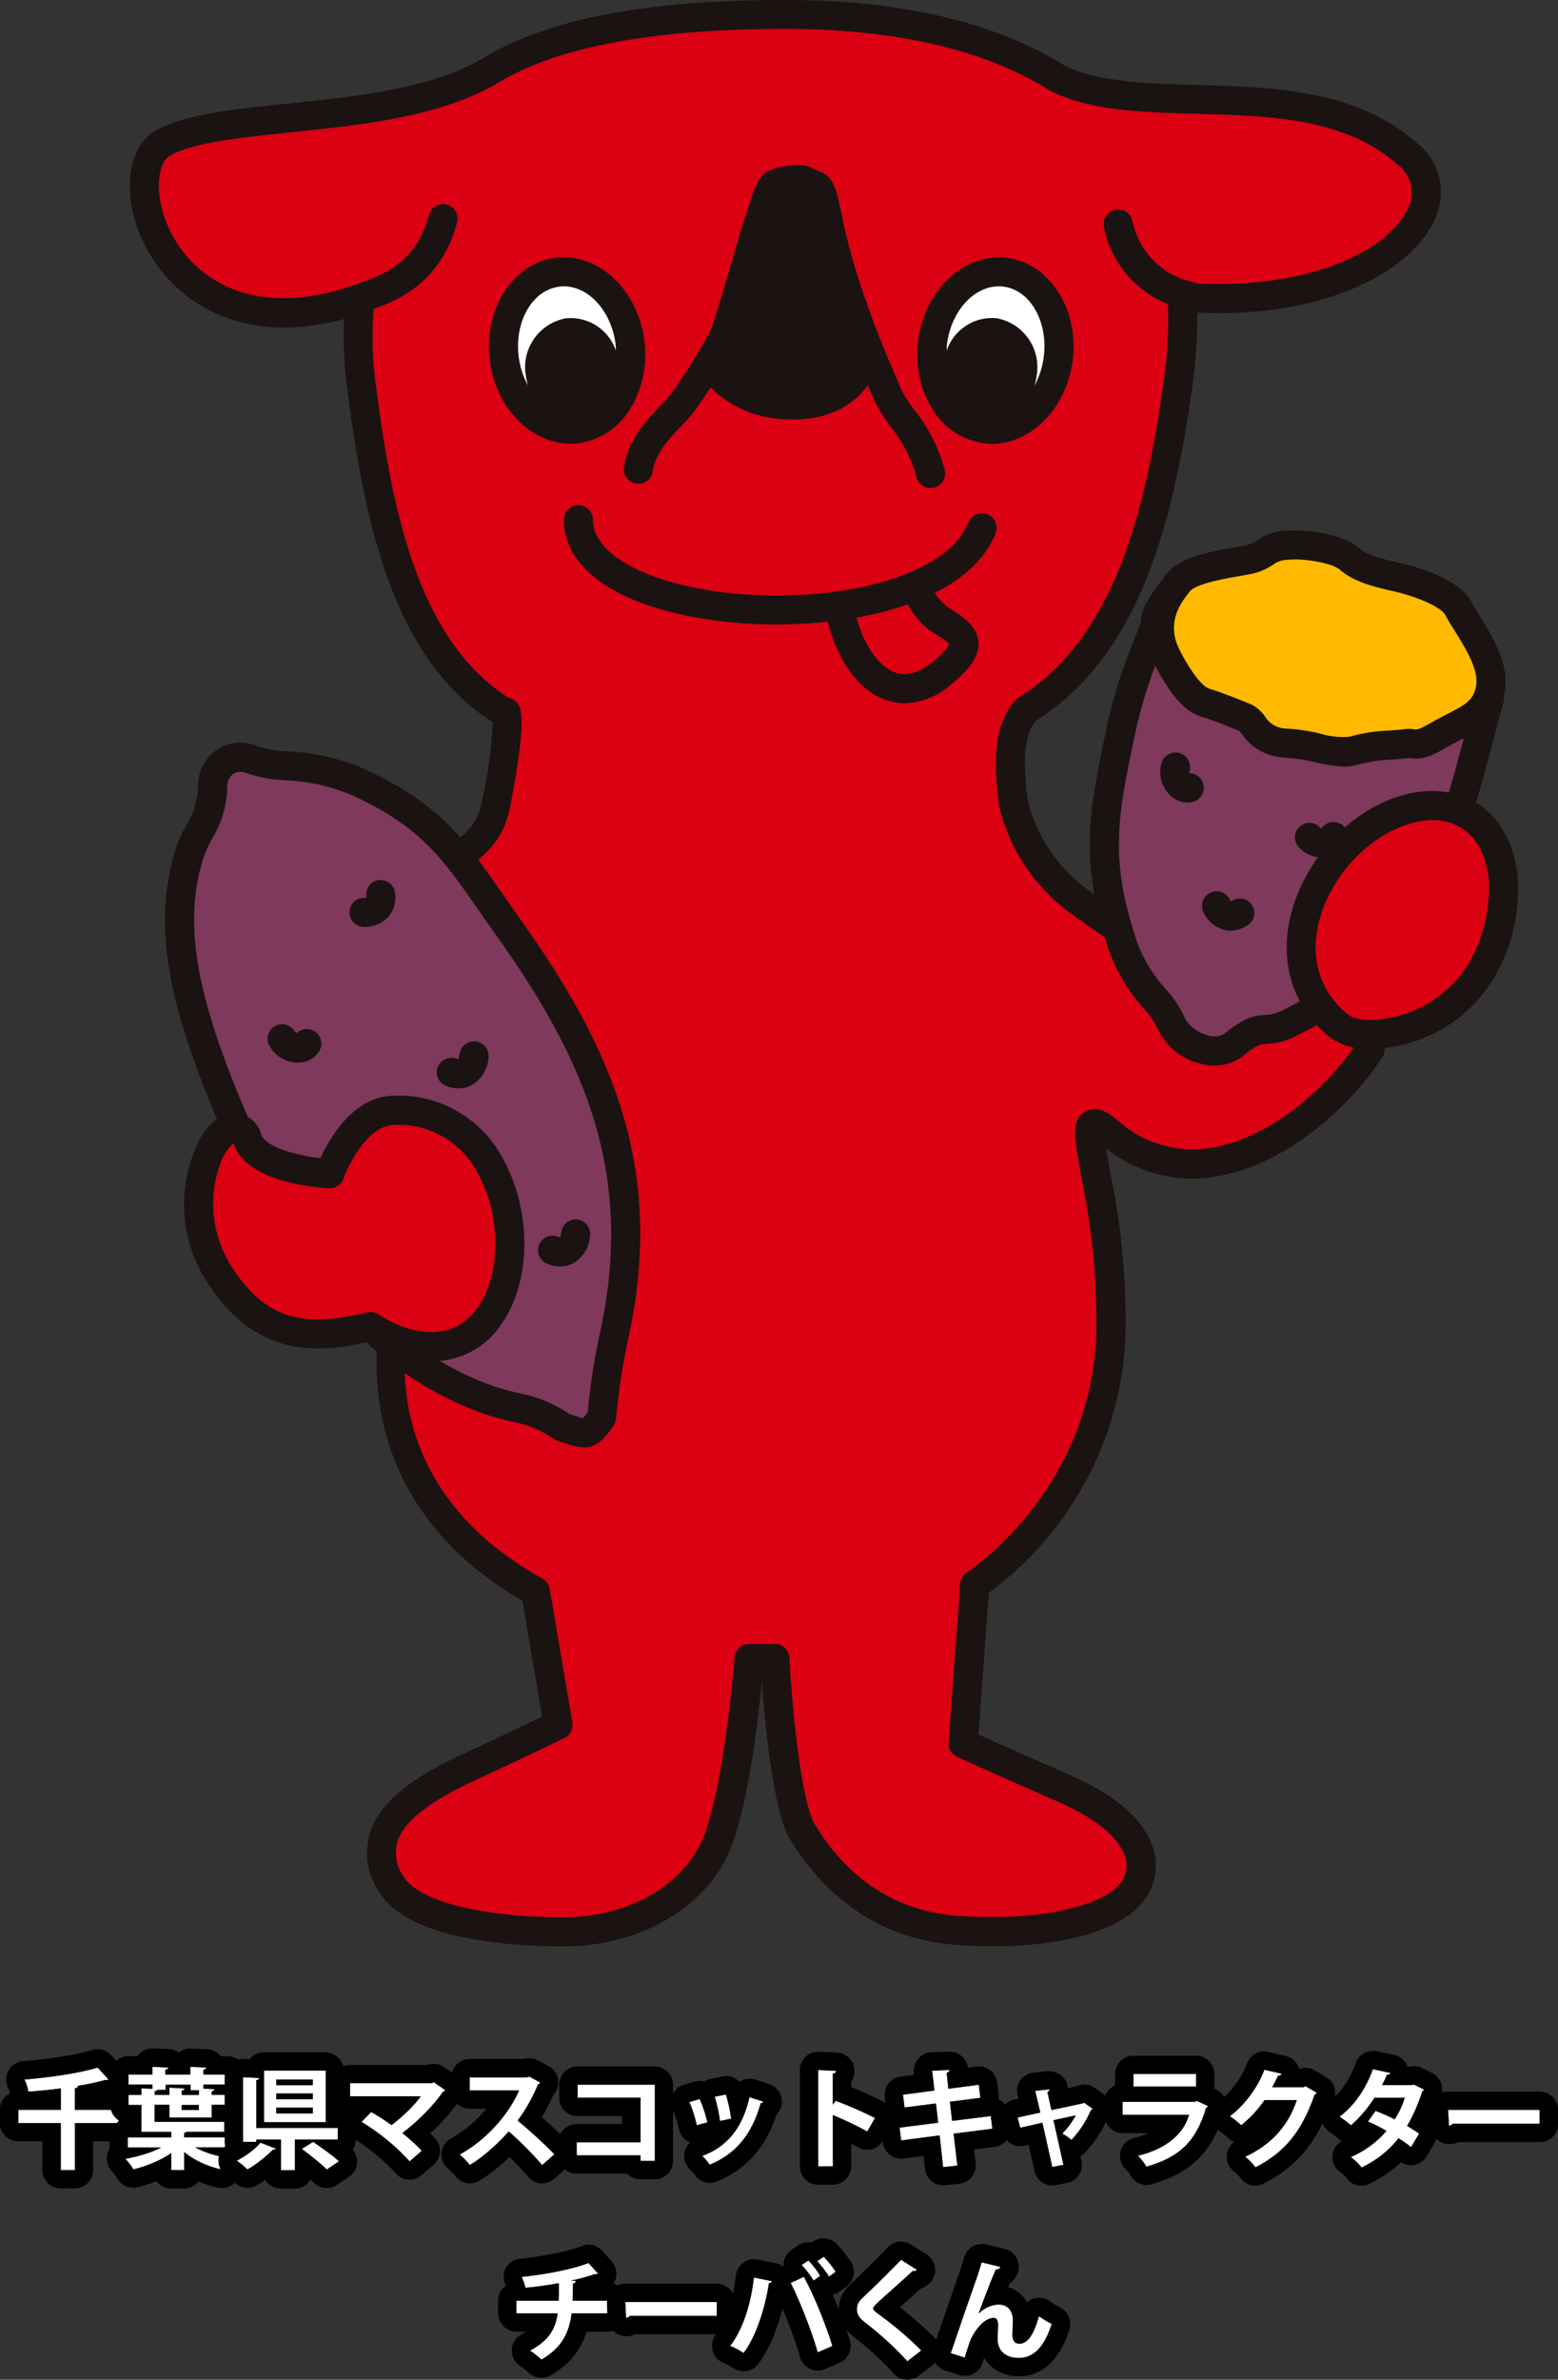 <?xml version="1.0" encoding="UTF-8"?><svg id="_レイヤー_2" xmlns="http://www.w3.org/2000/svg" xmlns:xlink="http://www.w3.org/1999/xlink" viewBox="0 0 170.4 260.14"><rect x="0" y="0" width="170.4" height="260.14" fill="#333333" stroke="none"/><defs><style>.cls-1{clip-path:url(#clippath);}.cls-2{fill:none;}.cls-2,.cls-3,.cls-4,.cls-5,.cls-6,.cls-7,.cls-8{stroke-width:0px;}.cls-4{fill:#1a1311;}.cls-5{fill:#db0012;}.cls-6{fill:#7e395c;}.cls-7{fill:#fff;}.cls-8{fill:#ffb900;}</style><clipPath id="clippath"><rect class="cls-2" x="14.2" width="151.85" height="212.77"/></clipPath></defs><g id="_レイヤー_1-2"><g class="cls-1"><g id="_グループ_1179"><path id="_パス_3043" class="cls-5" d="M144.42,100.59s-2.41-.06-8.37,2.72c-6.83,3.19-12.54-.73-18.54-5.13-3.3-2.59-5.64-6.21-6.66-10.28-.6-4.76-.54-8.06,1.38-10.27,11.32-7.02,14.65-21.76,16.62-35.58.47-3.16.62-6.36.47-9.55,20.39,1.7,31.4-9.5,24.78-15.52-10.53-9.59-28.57-3.57-38.39-8.41-6.78-4.26-16.29-6.99-29.87-6.99s-24.52,1.63-31.81,5.91c-10.44,6.48-29.24,4.41-36.09,8.08-5.95,3.19.27,24.51,21.46,17.08-.33,3.13-.29,6.28.12,9.4,1.91,14.76,4.83,29.16,15.56,35.77,0,0,1.32-1.15-.8,10-1.4,7.39-8.25,4.84-18.96,20.7-2.27,3.37-1.4,3.13-4.37,6.35s-9.01,19.85.4,27.77,11.9,1.59,11.9,1.59c0,0-4.92,18.5,15.33,29.73l2.48,14.62s-5.16,2.48-9.4,4.44c-5.25,2.42-12.76,6.46-8.88,12.92,2.42,4.04,11.54,5.25,18.97,5.25s14.9-3.78,17.13-10.96,3.05-18.91,3.05-18.91h2.83s.78,15.23,3.01,18.94c3.44,6.12,9.68,10.14,16.68,10.74,9.41.74,17.25-1.09,19.48-4.31s.49-7.68-7.43-11.14-11.14-4.95-11.14-4.95l1.27-17.37c8.85-6.25,14.33-16.22,14.88-27.04.66-14.88-5.26-26.74-.26-22.49,10.76,9.17,23.76-1.51,28.63-9.01"/><path id="_パス_3044" class="cls-4" d="M70.48,37.25c-.7-5.59-5.07-9.66-9.73-9.07s-7.88,5.61-7.18,11.2c.66,5.23,4.52,9.12,8.83,9.12.3,0,.6-.02.89-.06,2.39-.34,4.5-1.76,5.7-3.86,1.31-2.21,1.83-4.79,1.48-7.34"/><path id="_パス_3045" class="cls-7" d="M61.16,31.33c.17-.02.34-.03.51-.03,2.73,0,5.21,2.72,5.66,6.35.03.23.02.44.03.67-.78-2.29-3.03-3.75-5.44-3.53-2.95.53-4.92,3.33-4.41,6.28.05.37.13.73.24,1.08-.54-.98-.88-2.05-1.02-3.16-.48-3.85,1.5-7.28,4.42-7.65"/><path id="_パス_3046" class="cls-4" d="M110.14,28.18c-4.66-.58-9.02,3.48-9.72,9.07-.35,2.54.17,5.13,1.48,7.34,1.2,2.1,3.31,3.52,5.7,3.86.3.04.59.06.89.06,4.31,0,8.17-3.9,8.83-9.12.7-5.59-2.52-10.61-7.18-11.2"/><path id="_パス_3047" class="cls-7" d="M114.16,38.98c-.14,1.12-.48,2.19-1.02,3.18.11-.36.19-.73.24-1.1.51-2.95-1.46-5.76-4.41-6.28-2.41-.21-4.65,1.25-5.43,3.53,0-.22,0-.44.03-.67.48-3.85,3.25-6.67,6.17-6.31s4.9,3.8,4.42,7.65"/><path id="_パス_3048" class="cls-4" d="M103.33,51.4c-.64-2.41-1.78-4.67-3.35-6.61-.52-.67-.97-1.38-1.36-2.13-4.89-11.01-6.05-16.66-6.67-19.7-.52-2.55-.9-3.85-2.67-4.36-.76-.47-1.66-.67-2.54-.55-3.4.42-3.67.88-4.8,4.29l-.31.96c-.47,1.4-1.03,3.34-1.62,5.38-.71,2.46-1.49,5.13-2.22,7.3-1.28,2.44-2.74,4.78-4.35,7.01-.37.47-.77.93-1.2,1.35-1.52,1.59-3.59,3.77-4,6.74-.12.87.49,1.67,1.36,1.79.87.12,1.67-.49,1.79-1.36.26-1.94,1.86-3.62,3.15-4.97.53-.53,1.03-1.1,1.49-1.7.61-.86,1.17-1.68,1.69-2.48,2.11,2.08,4.91,3.31,7.87,3.45.4.03.79.05,1.17.05,3.57,0,6.5-1.36,8.15-3.77.26.6.53,1.22.81,1.86.47.95,1.04,1.85,1.69,2.69,1.31,1.61,2.27,3.48,2.82,5.48.17.72.81,1.23,1.55,1.23.12,0,.24-.01.36-.04.85-.2,1.39-1.05,1.19-1.9,0,0,0,0,0,0"/><path id="_パス_3049" class="cls-4" d="M108.9,58.23c.3-.83-.13-1.74-.96-2.03-.79-.29-1.67.1-2,.87-2.69,6.86-17.82,9.49-29.54,7.26-7.14-1.36-11.56-4.24-11.55-7.51,0-.88-.71-1.59-1.58-1.59h0c-.88,0-1.59.71-1.59,1.58-.01,5.05,5.14,8.92,14.14,10.64,3,.55,6.05.82,9.11.81,1.87,0,3.74-.1,5.61-.3.8,3.33,2.8,7.23,6.22,8.51.7.26,1.44.4,2.19.4,1.86-.06,3.65-.78,5.04-2.02,2.15-1.74,3.08-3.15,3.02-4.58-.07-1.69-1.44-2.63-2.65-3.46-.87-.47-1.6-1.16-2.12-2,3.14-1.58,5.56-3.74,6.68-6.58M102.55,69.44c.45.28.87.59,1.27.94,0,.02-.11.59-1.85,2-1.49,1.21-2.87,1.58-4.11,1.12-1.79-.67-3.42-3.06-4.18-5.99,1.91-.33,3.79-.81,5.61-1.45.73,1.42,1.86,2.6,3.25,3.39"/><path id="_パス_3050" class="cls-4" d="M155.16,15.81c-6.62-6.03-15.96-6.29-24.19-6.52-5.54-.15-10.77-.3-14.5-2.1C108.85,2.42,98.54,0,85.83,0,70.92,0,60.25,2,53.18,6.15c-5.69,3.53-14.22,4.41-21.74,5.18-5.94.61-11.07,1.14-14.26,2.85s-3.92,6.81-1.7,11.85c2.77,6.28,10.16,12.08,22.15,8.84-.11,2.47,0,4.95.32,7.4,1.81,13.99,4.69,29.49,15.95,36.7-.15,2.88-.54,5.75-1.18,8.57-.53,2.81-1.93,3.78-4.7,5.72-3.24,2.26-8.13,5.68-14.01,14.39-.61.9-1.18,1.83-1.69,2.79-.66,1.25-1.51,2.39-2.53,3.37-2.07,2.25-5.53,10.22-5.04,18.09.32,5.1,2.2,9.13,5.58,11.98,4.15,3.5,7.32,3.03,10.21,2.3.09-.02.58,1.82.67,1.79-.26,6.34,1.38,18.6,15.93,27.01l2.15,12.68c-1.74.83-5.26,2.51-8.29,3.91-4.52,2.08-9.3,4.77-10.57,8.87-.61,2.15-.25,4.45.99,6.31,3.15,5.24,14.09,6.02,20.34,6.02,7.42,0,16.06-3.74,18.65-12.08,1.67-5.38,2.56-13.09,2.92-16.92.32,4.6,1.21,14.17,3.08,17.3,2.38,3.96,7.86,10.72,17.92,11.51s18.26-1.16,20.91-4.99c1.13-1.56,1.47-3.55.93-5.4-.61-2.16-2.68-5.32-9.03-8.1-5.39-2.36-8.62-3.81-10.12-4.48l1.13-15.5c8.93-6.55,14.42-16.79,14.94-27.85.14-6.05-.41-12.09-1.65-18.02-.17-.91-.34-1.89-.47-2.71,3.31,2.64,7.58,3.78,11.76,3.12,7.6-1.11,14.75-7.38,18.46-13.1.49-.73.29-1.72-.44-2.2-.73-.49-1.72-.29-2.2.44,0,0-.01.02-.02.03-3.22,4.96-9.68,10.73-16.26,11.69-3.62.55-7.3-.56-10.02-3.02-.64-.54-2.12-1.81-3.54-.99-1.57.91-1.23,2.78-.41,7.31,1.19,5.69,1.72,11.5,1.6,17.31-.76,17.07-14.01,25.68-14.14,25.76-.43.27-.7.72-.74,1.23l-1.27,17.37c-.05.66.32,1.28.92,1.56.03.01,3.32,1.53,11.17,4.97,5.49,2.4,6.9,4.82,7.25,6.05.28.94.1,1.95-.49,2.73-1.61,2.32-8.47,4.38-18.04,3.62-8.21-.65-12.93-5.79-15.44-9.98-1.47-2.46-2.49-12.47-2.78-18.21-.04-.84-.74-1.51-1.59-1.51h-2.84c-.83,0-1.53.64-1.58,1.48-.01.12-.84,11.63-2.99,18.55-2.11,6.8-9.36,9.85-15.61,9.85-9.06,0-15.98-1.76-17.61-4.48-.77-1.09-1.02-2.45-.68-3.74.9-2.92,5.21-5.23,8.86-6.92,4.21-1.94,9.37-4.42,9.42-4.45.64-.31,1-1,.88-1.7l-2.48-14.62c-.08-.48-.38-.89-.8-1.12-18.86-10.46-14.74-27.23-14.56-27.93.21-.8-.23-1.63-1.02-1.9-.79-.27-1.65.12-1.98.88-.33.67-.94,1.16-1.67,1.34-1.04.24-3.42.1-7.74-3.54-2.69-2.26-4.19-5.54-4.45-9.74-.43-6.77,2.55-13.95,4.2-15.74,1.2-1.18,2.21-2.53,2.99-4.02.46-.87.97-1.71,1.52-2.52,5.55-8.22,9.97-11.31,13.2-13.56,2.92-2.04,5.23-3.65,6.01-7.74,2.02-10.64,1.17-11.13.18-11.69-.15-.09-.31-.15-.47-.18-10.07-6.5-12.74-21.14-14.46-34.39-.35-2.67-.42-5.37-.2-8.05,2.78-1.01,7.39-2.96,9.13-9.48.22-.85-.29-1.72-1.14-1.94-.84-.22-1.7.28-1.93,1.11-1.4,5.26-4.97,6.54-7.57,7.47l-.52.19c-11.27,3.96-17.96-.71-20.47-6.4-1.6-3.63-1.13-7.01.3-7.77,2.64-1.41,7.71-1.94,13.09-2.49,7.87-.81,16.78-1.73,23.06-5.62,6.44-3.78,16.87-5.69,31-5.69,12.15,0,21.91,2.27,29.02,6.74.05.03.09.06.14.08,4.36,2.15,9.96,2.3,15.89,2.46,8.05.22,16.39.45,22.14,5.69,1.38,1.09,1.8,2.99,1.02,4.56-2.01,4.61-10.72,8.94-23.1,8.29-.08-.05-.17-.09-.26-.11-3.42-.64-6.11-3.28-6.81-6.69-.17-.86-1.01-1.42-1.87-1.25-.86.17-1.42,1.01-1.25,1.87h0c.74,3.82,3.38,7,7,8.44.1,2.86-.06,5.73-.47,8.57-2,14.02-5.31,27.9-15.88,34.46-.14.08-.26.19-.36.31-2.33,2.68-2.4,6.39-1.76,11.5l.02.13c1.09,4.46,3.66,8.41,7.28,11.23,5.74,4.21,12.24,8.98,20.16,5.28,5.28-2.46,7.58-2.57,7.68-2.57h0c.88.01,1.6-.69,1.61-1.57.01-.88-.69-1.6-1.57-1.61-.29,0-2.96.01-9.07,2.87-5.76,2.69-10.65-.36-16.94-4.97-2.97-2.35-5.08-5.61-6.03-9.28-.6-4.79-.36-7.22.87-8.78,11.51-7.29,15.04-21.88,17.13-36.57.39-2.67.57-5.37.54-8.07,13.86.68,23.5-4.51,25.99-10.22,1.34-2.82.6-6.18-1.79-8.18"/><path id="_パス_3051" class="cls-4" d="M63.91,158.22c-.64-.03-1.26-.16-1.86-.38-.28-.09-.6-.2-.98-.31-.2-.06-.38-.15-.54-.27-1.42-.97-3.04-1.62-4.73-1.9-.93-.23-1.89-.47-2.89-.82-12.97-4.52-23.73-17.32-31.1-37-2.74-7.31-5.22-15.89-2.76-24.18.34-1.18.83-2.31,1.45-3.38.77-1.28,1.17-2.75,1.16-4.24.04-1.58.87-3.03,2.2-3.88,1.33-.79,2.96-.88,4.37-.25,1.05.31,2.13.49,3.22.52,2.8.12,5.55.73,8.14,1.81,8.44,3.83,11.08,7.62,15.45,13.89.58.82,1.18,1.7,1.84,2.62,10.06,14.12,15.92,27.33,11.82,45.94-.62,2.87-1.06,5.78-1.32,8.7-.03.26-.11.51-.26.72-1.17,1.76-2.06,2.41-3.22,2.41"/><path id="_パス_3052" class="cls-6" d="M62.23,154.56c.31.09.57.18.82.26s.53.17.7.21c.19-.21.37-.43.53-.67.27-2.91.72-5.8,1.34-8.66,3.84-17.46-1.75-29.98-11.31-43.41-.67-.93-1.28-1.81-1.86-2.65-4.2-6.03-6.52-9.34-14.16-12.81-2.26-.92-4.66-1.44-7.1-1.54-1.43-.04-2.85-.3-4.2-.77-.47-.22-1.01-.2-1.46.05-.44.32-.69.83-.68,1.37-.01,1.97-.55,3.89-1.56,5.58-.51.86-.9,1.77-1.18,2.72-1.74,5.88-.94,12.51,2.68,22.16,4.91,13.09,13.96,29.81,29.18,35.12.86.3,1.74.52,2.6.73,2.03.37,3.96,1.15,5.67,2.29"/><path id="_パス_3053" class="cls-4" d="M32.55,116.16c-1.28-.01-2.45-.71-3.07-1.82-.44-.76-.17-1.73.59-2.17s1.73-.17,2.17.59c.04.08.11.15.2.19.63-.62,1.63-.61,2.25.02.48.48.59,1.22.29,1.82-.46.85-1.36,1.38-2.33,1.36h-.1"/><path id="_パス_3055" class="cls-4" d="M50.14,118.98c-.49,0-.98-.11-1.43-.31-.8-.36-1.16-1.3-.8-2.1.35-.78,1.26-1.14,2.05-.82.06.03.12.04.18.05.05-.18.1-.37.13-.56.1-.87.88-1.5,1.75-1.4.87.1,1.5.88,1.41,1.75-.07,1.21-.71,2.32-1.74,2.97-.47.28-1.01.42-1.55.42"/><path id="_パス_3056" class="cls-4" d="M61.26,138.45c-.49,0-.98-.11-1.43-.31-.81-.33-1.2-1.26-.87-2.07s1.26-1.2,2.07-.87c.02,0,.04.01.05.02.05.03.12.05.18.05.06-.18.1-.37.13-.56.1-.87.88-1.5,1.75-1.4.87.1,1.5.88,1.4,1.75-.07,1.21-.71,2.32-1.74,2.97-.47.28-1.01.42-1.55.42"/><path id="_パス_3057" class="cls-4" d="M39.82,101.33c-.88,0-1.6-.7-1.6-1.58,0-.88.7-1.6,1.58-1.6h0c.09,0,.18-.01.27-.03,0-.02,0-.05-.01-.09-.13-.87.46-1.68,1.33-1.81.85-.13,1.65.44,1.8,1.29.18.94-.06,1.91-.66,2.65-.68.76-1.66,1.19-2.68,1.17h-.03Z"/><path id="_パス_3058" class="cls-4" d="M41.65,135.55c-1.07-.05-2.07-.53-2.78-1.32-.61-.64-.58-1.64.05-2.25.61-.59,1.58-.59,2.2,0,.14.17.32.3.52.39.08-.05.15-.1.23-.15.67-.56,1.68-.47,2.24.2.56.67.47,1.68-.2,2.24-.02.01-.03.03-.05.04-.62.53-1.4.83-2.21.85"/><path id="_パス_3059" class="cls-4" d="M47.24,148.81c-2.48-.07-4.89-.79-6.99-2.11-5.76,1.27-12.25,1.67-17.53-6.45-3.17-4.77-3.45-10.9-.74-15.95,1.11-1.83,2.5-2.76,3.91-2.64,1.31.18,2.38,1.13,2.7,2.41.49,1.3,3.76,2.23,6.45,2.54,1-2.18,3.59-6.69,7.9-6.83,5.13-.27,9.93,2.55,12.21,7.16,3.03,5.61,2.91,13.24-.27,17.75-1.68,2.59-4.56,4.14-7.65,4.11"/><path id="_パス_3060" class="cls-5" d="M40.55,143.42c.33,0,.64.1.91.29.28.19,6.92,4.7,10.83-.84,2.49-3.53,2.53-9.86.07-14.41-1.71-3.54-5.39-5.71-9.31-5.49-2.83.1-4.91,4.27-5.48,5.87-.24.66-.88,1.09-1.58,1.06-1.47-.08-8.86-.67-10.37-4.7-.03-.08-.07-.17-.11-.24-.7.68-1.22,1.53-1.5,2.47-1.28,3.72-.77,7.81,1.37,11.11,3.97,6.11,8.27,6.45,14.81,4.93.12-.03.24-.04.36-.04"/><path id="_パス_3061" class="cls-6" d="M126.77,67.22c-1.5,4.12-3.12,7.64-4.07,12.08-1.99,9.38-3.1,14.35.03,23.87,1.57,4.8,4.58,6.44,5.4,8.79.66,1.89,4.62,4.02,6.72,2.33,3.65-2.93,2.87-.82,6.38-2.54,6.61-3.24,11.47-8.06,15.63-16.26,2.65-5.22,4.4-13.22,6.07-19.17"/><path id="_パス_3062" class="cls-4" d="M132.95,116.5c-.6,0-1.2-.09-1.77-.26-2-.5-3.67-1.88-4.55-3.75-.39-.84-.92-1.61-1.56-2.28-1.71-1.9-3.02-4.12-3.85-6.54-3.22-9.83-2.12-15.01-.13-24.41l.06-.28c.73-3.15,1.72-6.24,2.97-9.23.38-1,.78-2.02,1.16-3.07.28-.83,1.18-1.28,2.01-1,.83.28,1.28,1.18,1,2.01,0,.02-.02.04-.02.06-.39,1.08-.79,2.11-1.18,3.13-1.18,2.83-2.12,5.75-2.82,8.74l-.06.28c-1.94,9.15-2.92,13.74.04,22.76.7,2.04,1.82,3.91,3.28,5.5.89.95,1.61,2.06,2.11,3.26.56.87,1.43,1.49,2.43,1.74.59.22,1.24.17,1.79-.12,2.32-1.86,3.28-2.03,4.47-2.09.77-.03,1.53-.25,2.2-.64,6.55-3.21,11.01-7.86,14.91-15.56,1.99-3.93,3.5-9.65,4.83-14.7.38-1.46.76-2.87,1.12-4.18.24-.84,1.11-1.34,1.96-1.1s1.34,1.11,1.1,1.96c-.36,1.3-.73,2.69-1.11,4.13-1.37,5.2-2.93,11.09-5.07,15.33-4.18,8.25-9.22,13.48-16.35,16.97-1.06.58-2.25.91-3.46.95-.56.03-.94.04-2.62,1.39-.82.64-1.84.98-2.88.96"/><path id="_パス_3063" class="cls-4" d="M129.85,87.74c-.71-.02-1.39-.31-1.89-.82-.94-.92-1.29-2.28-.91-3.54.26-.84,1.15-1.31,1.99-1.05.81.25,1.28,1.1,1.07,1.92-.03.09-.03.19,0,.28.88.02,1.57.75,1.55,1.63-.02.67-.46,1.27-1.1,1.47-.23.07-.47.11-.71.11"/><path id="_パス_3064" class="cls-4" d="M144.54,93.75c-.94-.03-1.83-.42-2.47-1.1-.61-.63-.59-1.64.04-2.25.61-.59,1.58-.6,2.2-.01.06.07.13.12.21.17,0-.01.03-.04.06-.07.53-.7,1.53-.84,2.23-.31.68.52.83,1.49.34,2.19-.54.78-1.41,1.29-2.36,1.38-.08,0-.16,0-.24,0"/><path id="_パス_3065" class="cls-4" d="M134.59,101.74c-.26,0-.51-.03-.76-.1-.98-.29-1.79-.99-2.2-1.92-.39-.79-.06-1.74.73-2.13.79-.39,1.74-.06,2.13.73.04.08.09.16.14.22.01-.01.04-.03.08-.05.73-.49,1.72-.3,2.21.43.48.72.3,1.68-.4,2.18-.56.4-1.23.62-1.92.63"/><path id="_パス_3066" class="cls-4" d="M147.02,83.79c-1.1-.05-2.2-.21-3.26-.48-1.05-.26-2.13-.43-3.22-.49-1.87-.06-3.6-.99-4.67-2.52-.12-.14-.27-.32-.35-.41-.94-.4-3.1-1.25-4.13-1.55-1.76-.51-3.35-2.29-5.16-5.77-2.39-4.6-1.72-5.82.98-9.31l.42-.55c1.32-1.72,4.35-2.35,7.61-2.91l.85-.15c.54-.1,1.05-.31,1.5-.63.9-.62,1.96-.97,3.05-1.01,2.12-.12,6.14.28,7.97,1.87,1,.87,2.83,1.29,4.61,1.69,1.48.34,6.41,1.64,7.72,4.28.17.34.5.86.84,1.41,1.39,2.22,3.3,5.25,2.8,8.22-.55,3.23-2.7,4.32-4.79,5.38-.51.26-1.05.53-1.6.86-2.03,1.19-2.93,1.32-3.98,1.15q-.15-.03-.2-.01c-.44.08-1.02.12-1.69.17-1.25.04-2.49.22-3.69.53-.51.16-1.05.24-1.59.24"/><path id="_パス_3067" class="cls-8" d="M141.43,61.17c-.22,0-.43,0-.63.02-.56.02-1.11.2-1.56.54-.78.53-1.67.88-2.6,1.05l-.89.16c-1.48.25-4.95.84-5.62,1.71h0l-.42.55q-2.23,2.9-.67,5.91c1.85,3.55,2.94,4.1,3.23,4.18,1.31.38,3.78,1.37,4.59,1.72.58.29,1.07.72,1.45,1.25.48.82,1.34,1.34,2.29,1.38,1.29.06,2.57.25,3.83.56,1.03.32,2.11.43,3.18.33,1.46-.41,2.96-.64,4.48-.68.56-.04,1.08-.08,1.35-.12.42-.08.86-.07,1.28,0,.17.03.45.07,1.86-.76.61-.36,1.21-.66,1.77-.95,2-1.02,2.82-1.49,3.1-3.08.3-1.77-1.3-4.32-2.36-6-.4-.65-.76-1.2-1-1.69-.4-.82-2.91-1.98-5.57-2.59-2.16-.49-4.39-1-5.99-2.39-.71-.62-3.05-1.12-5.07-1.12"/><path id="_パス_3070" class="cls-4" d="M149.88,114.67c-1.56.08-3.11-.36-4.39-1.25-5.33-4.27-6.27-11.36-2.4-18.07,4.27-7.39,12.59-10.91,18.18-7.69,2.77,1.6,4.45,4.61,4.74,8.47.2,3.82-.73,7.61-2.69,10.9-2.39,3.9-6.34,6.59-10.85,7.38-.85.16-1.72.25-2.59.26"/><path id="_パス_3071" class="cls-5" d="M156.68,89.66c-3.75,0-8.29,2.86-10.84,7.28-3.1,5.36-2.47,10.72,1.63,14,.58.46,2.2.77,4.41.35,3.59-.65,6.74-2.77,8.69-5.85,1.62-2.74,2.41-5.89,2.27-9.07-.21-2.78-1.33-4.9-3.16-5.96-.92-.51-1.95-.77-3-.75"/></g></g><path class="cls-7" d="M12.96,230.63v1.45h-4.76v5.15h-1.55v-5.15H2v-1.45h4.65v-2.34c-1.19.16-2.4.28-3.55.36-.05-.38-.25-1-.42-1.33,2.87-.24,6.04-.7,8-1.31l1.2,1.32s-.13.05-.23.05c-.04,0-.1,0-.14-.01-.89.25-1.95.48-3.11.66h.14c-.01.13-.11.22-.35.25v2.35h4.76Z"/><path class="cls-3" d="M10.68,226.01l1.2,1.32s-.13.05-.23.05c-.04,0-.1,0-.14-.01-.89.25-1.95.48-3.11.66h.14c-.01.13-.11.22-.35.25v2.35h4.76v1.45h-4.76v5.15h-1.55v-5.15H2v-1.45h4.65v-2.34c-1.19.16-2.4.28-3.55.36-.05-.38-.25-1-.42-1.33,2.87-.24,6.04-.7,8-1.31M10.68,224.01c-.2,0-.4.03-.6.09-1.61.5-4.44.96-7.57,1.22-.66.06-1.25.43-1.58,1.01-.33.58-.34,1.28-.05,1.87.07.15.18.46.21.63-.66.33-1.11,1.01-1.11,1.79v1.45c0,1.1.9,2,2,2h2.65v3.15c0,1.1.9,2,2,2h1.55c1.1,0,2-.9,2-2v-3.15h2.76c1.1,0,2-.9,2-2v-1.45c0-.97-.68-1.77-1.59-1.96.28-.31.46-.71.5-1.14.06-.56-.13-1.13-.51-1.54l-1.2-1.32c-.39-.42-.93-.65-1.48-.65h0Z"/><path class="cls-7" d="M24.96,234.75h-3.61c1.03.58,2.46,1,3.87,1.19-.32.29-.72.86-.92,1.25-1.54-.32-3.05-1.01-4.15-1.92v1.97h-1.42v-1.86c-1.15.79-2.71,1.44-4.14,1.78-.2-.35-.6-.88-.89-1.16,1.37-.23,2.87-.68,3.93-1.24h-3.65v-1.1h4.74v-.6h-3.25v-2.95h-1.42v-1.1h1.42v-.72l1.19.06v-.46h-2.61v-1.1h2.61v-.85l1.75.08c-.01.12-.11.19-.32.24v.53h2.72v-.85l1.75.08c-.01.13-.1.19-.31.24v.53h2.64v1.1h-2.64v.43l1.21.07c-.01.12-.11.19-.31.23v.38h1.71v1.1h-1.71v1.39h-4.63v-1.39h-1.62v1.86h7.62v1.09h-4.1s-.13.1-.28.12v.48h4.81v1.1ZM17.21,228.44c-.04.07-.13.13-.3.16v.4h1.62v-.79l1.67.1c-.01.11-.1.19-.32.23v.47h1.87v-.5h-.92v-.61h-2.72v.56h-.89ZM21.75,230.66v-.56h-1.87v.56h1.87Z"/><path class="cls-3" d="M20.82,225.92l1.75.08c-.01.13-.1.19-.31.24v.53h2.64v1.1h-2.64v.43l1.21.07c-.01.12-.11.19-.31.23v.38h1.71v1.1h-1.71v1.39h-4.63v-1.39h-1.62v1.86h7.62v1.09h-4.1s-.13.1-.28.12v.48h4.81v1.1h-3.61c1.03.58,2.46,1,3.87,1.19-.32.29-.72.86-.92,1.25-1.54-.32-3.05-1.01-4.15-1.92v1.97h-1.42v-1.86c-1.15.79-2.71,1.44-4.14,1.78-.2-.35-.6-.88-.89-1.16,1.37-.23,2.87-.68,3.93-1.24h-3.65v-1.1h4.74v-.6h-3.25v-2.95h-1.42v-1.1h1.42v-.72l1.19.06v-.46h-2.61v-1.1h2.61v-.85l1.75.08c-.01.12-.11.19-.32.24v.53h2.72v-.85M16.92,228.99h1.62v-.79l1.67.1c-.01.11-.1.19-.32.23v.47h1.87v-.5h-.92v-.61h-2.72v.56h-.89c-.04.07-.13.13-.3.16v.4M19.88,230.66h1.87v-.56h-1.87v.56M20.82,223.92c-.46,0-.9.16-1.26.44-.31-.21-.67-.34-1.05-.36l-1.75-.08s-.06,0-.1,0c-.51,0-1.01.2-1.38.55-.1.09-.18.19-.26.3h-.98c-1.1,0-2,.9-2,2v1.1c0,.2.03.4.08.58-.05.17-.07.35-.07.54v1.1c0,.76.42,1.42,1.04,1.76-.66.33-1.11,1.01-1.11,1.79v1.1c0,.06,0,.13,0,.19-.08.14-.15.28-.2.44-.23.71-.04,1.49.49,2.02.15.15.45.54.57.76.36.62,1.03.99,1.73.99.15,0,.31-.02.46-.05.7-.17,1.41-.39,2.09-.65.37.48.94.79,1.59.79h1.42c.63,0,1.2-.3,1.57-.76.69.28,1.42.51,2.17.67.14.03.28.04.41.04.73,0,1.41-.4,1.77-1.06.14-.27.39-.6.49-.69.59-.52.81-1.33.59-2.08-.05-.15-.11-.3-.19-.43,0-.06,0-.12,0-.18v-1.1c0-.47-.16-.9-.43-1.24v-.45c0-.21-.03-.41-.09-.61.28-.34.44-.78.44-1.25v-1.1c0-.18-.02-.35-.07-.52.06-.19.09-.39.09-.6v-1.1c0-1.1-.9-2-2-2h-.75s-.04-.06-.07-.08c-.36-.41-.87-.66-1.41-.68l-1.75-.08s-.06,0-.1,0h0Z"/><path class="cls-7" d="M30.17,234.87c-.05.1-.17.14-.32.12-.66.68-1.8,1.6-2.78,2.16-.31-.3-.85-.74-1.17-.97.97-.48,2.05-1.28,2.58-1.96l1.7.65ZM36.93,233.89h-4.68v3.35h-1.52v-3.35h-2.7v.25h-1.45v-7.08l1.78.1c-.01.12-.11.19-.32.23v5.23h8.9v1.27ZM35.63,226.34v5.65h-6.76v-5.65h6.76ZM34.22,227.94v-.61h-3.99v.61h3.99ZM34.22,229.47v-.62h-3.99v.62h3.99ZM34.22,231.02v-.64h-3.99v.64h3.99ZM35.74,237.16c-.58-.6-1.81-1.58-2.73-2.25l1.24-.78c.9.61,2.18,1.52,2.83,2.13l-1.33.9Z"/><path class="cls-3" d="M35.63,226.34v5.65h-6.76v-5.65h6.76M30.22,227.94h3.99v-.61h-3.99v.61M30.22,229.47h3.99v-.62h-3.99v.62M30.22,231.02h3.99v-.64h-3.99v.64M26.58,227.06l1.78.1c-.01.12-.11.19-.32.23v5.23h8.9v1.27h-4.68v3.35h-1.52v-3.35h-2.7v.25h-1.45v-7.08M34.24,234.13c.9.61,2.18,1.52,2.83,2.13l-1.33.9c-.58-.6-1.81-1.58-2.73-2.25l1.24-.78M28.47,234.22l1.7.65c-.04.08-.13.13-.25.13-.02,0-.05,0-.08,0-.66.68-1.8,1.6-2.78,2.16-.31-.3-.85-.74-1.17-.97.97-.48,2.05-1.28,2.58-1.96M35.63,224.34h-6.76c-.63,0-1.2.3-1.57.76l-.62-.03s-.07,0-.11,0c-.51,0-1,.2-1.38.55-.4.38-.62.9-.62,1.45v7.08c0,.17.02.33.06.48-.42.34-.69.85-.74,1.4-.05.7.27,1.38.84,1.79.25.18.71.55.94.78.38.37.88.56,1.39.56.34,0,.68-.09.99-.26.31-.18.63-.38.96-.61.35.57.98.96,1.71.96h1.52c.74,0,1.38-.4,1.73-.99.13.12.24.22.32.31.39.4.91.61,1.44.61.39,0,.78-.11,1.12-.34l1.33-.9c.5-.34.82-.89.87-1.49.04-.53-.12-1.05-.46-1.45.2-.31.32-.69.32-1.09v-1.27c0-.86-.54-1.59-1.3-1.87v-4.4c0-1.1-.9-2-2-2h0Z"/><path class="cls-7" d="M48.69,228.48c-.04.1-.12.16-.25.19-1,1.5-2.79,3.27-4.43,4.51.71.56,1.61,1.37,2.12,1.94l-1.33,1.16c-1.33-1.52-3.45-3.27-5.27-4.32l1.06-1.08c.72.38,1.51.91,2.23,1.43,1.25-.94,2.5-2.18,3.21-3.15h-7.75v-1.43h8.95l.2-.12,1.25.86Z"/><path class="cls-3" d="M47.44,227.61l1.25.86c-.04.1-.12.16-.25.19-1,1.5-2.79,3.27-4.43,4.51.71.56,1.61,1.37,2.12,1.94l-1.33,1.16c-1.33-1.52-3.45-3.27-5.27-4.32l1.06-1.08c.72.38,1.51.91,2.23,1.43,1.25-.94,2.5-2.18,3.21-3.15h-7.75v-1.43h8.95l.2-.12M47.44,225.61c-.23,0-.46.04-.68.12h-8.47c-1.1,0-2,.9-2,2v1.43c0,.91.61,1.69,1.45,1.92-.17.35-.24.75-.19,1.15.08.61.45,1.15.98,1.46,1.6.92,3.56,2.53,4.76,3.9.35.4.84.64,1.37.68.04,0,.09,0,.13,0,.48,0,.95-.17,1.32-.49l1.33-1.16c.4-.35.65-.85.68-1.38.03-.53-.15-1.06-.51-1.46-.17-.18-.35-.38-.55-.57.98-.91,1.98-1.97,2.76-3.04.33-.26.58-.59.73-.99.32-.86.02-1.83-.73-2.35l-1.25-.86c-.34-.24-.74-.36-1.14-.36h0Z"/><path class="cls-7" d="M59.08,227.64c-.04.1-.12.17-.22.2-.67,1.55-1.29,2.66-2.24,3.97,1.17.96,2.94,2.55,4.01,3.69l-1.33,1.18c-.94-1.12-2.65-2.83-3.66-3.68-1.13,1.27-2.69,2.73-4.25,3.67-.24-.32-.77-.88-1.12-1.15,2.99-1.62,5.42-4.5,6.5-7h-5.41v-1.44h6.27l.25-.08,1.19.65Z"/><path class="cls-3" d="M57.89,226.99l1.19.65c-.04.1-.12.17-.22.2-.67,1.55-1.29,2.66-2.24,3.97,1.17.96,2.94,2.55,4.01,3.69l-1.33,1.18c-.94-1.12-2.65-2.83-3.66-3.68-1.13,1.27-2.69,2.73-4.25,3.67-.24-.32-.77-.88-1.12-1.15,2.99-1.62,5.42-4.5,6.5-7h-5.41v-1.44h6.27l.25-.08M57.89,224.99c-.19,0-.39.03-.57.08h-5.95c-1.1,0-2,.9-2,2v1.44c0,1.1.9,2,2,2h1.82c-1.01,1.23-2.33,2.42-3.86,3.25-.59.32-.98.92-1.04,1.59-.06.67.22,1.32.75,1.74.21.17.62.59.75.77.39.53.99.81,1.61.81.35,0,.71-.09,1.03-.29,1.25-.75,2.4-1.72,3.3-2.59.76.74,1.54,1.57,2.04,2.17.35.41.85.67,1.38.71.05,0,.1,0,.15,0,.49,0,.96-.18,1.32-.5l1.33-1.18c.41-.36.65-.86.67-1.4.03-.54-.17-1.07-.54-1.46-.77-.83-1.84-1.83-2.82-2.69.45-.73.84-1.49,1.23-2.37.19-.21.34-.46.45-.73.35-.93-.04-1.98-.91-2.46l-1.19-.65c-.3-.16-.63-.24-.96-.24h0Z"/><path class="cls-7" d="M71.62,227.89v8.33h-1.57v-.61h-6.98v-1.43h6.98v-4.87h-6.88v-1.43h8.46Z"/><path class="cls-3" d="M71.62,227.89v8.33h-1.57v-.61h-6.98v-1.43h6.98v-4.87h-6.88v-1.43h8.46M71.62,225.89h-8.46c-1.1,0-2,.9-2,2v1.43c0,1.1.9,2,2,2h4.88v.87h-4.98c-1.1,0-2,.9-2,2v1.43c0,1.1.9,2,2,2h5.54c.36.38.87.61,1.44.61h1.57c1.1,0,2-.9,2-2v-8.33c0-1.1-.9-2-2-2h0Z"/><path class="cls-7" d="M76.52,229.46c.34.72.7,1.82.85,2.54l-1.16.32c-.16-.74-.48-1.8-.82-2.54l1.13-.32ZM83.5,229.74c-.04.1-.14.17-.3.16-.98,3.54-2.84,5.62-5.58,6.73-.16-.24-.54-.72-.82-.95,2.57-.96,4.37-2.87,5.17-6.43l1.52.49ZM79.39,228.96c.25.73.48,1.88.58,2.64l-1.22.25c-.1-.79-.33-1.88-.59-2.65l1.24-.24Z"/><path class="cls-3" d="M79.39,228.96c.25.73.48,1.88.58,2.64l-1.22.25c-.1-.79-.33-1.88-.59-2.65l1.24-.24M81.98,229.25l1.52.49c-.03.09-.13.16-.27.16-.01,0-.02,0-.03,0-.98,3.54-2.84,5.62-5.58,6.73-.16-.24-.54-.72-.82-.95,2.57-.96,4.37-2.87,5.17-6.43M76.52,229.46c.34.72.7,1.82.85,2.54l-1.16.32c-.16-.74-.48-1.8-.82-2.54l1.13-.32M79.39,226.96c-.13,0-.25.01-.38.04l-1.24.24c-.26.05-.51.15-.73.3-.17-.05-.35-.07-.52-.07s-.37.03-.55.08l-1.13.32c-.56.16-1.02.56-1.26,1.08s-.25,1.13,0,1.66c.25.56.54,1.46.68,2.13.11.54.45,1.01.92,1.3.1.06.2.11.3.15-.33.3-.56.7-.63,1.16-.12.7.15,1.42.7,1.87.1.08.33.37.41.49.38.58,1.02.91,1.68.91.25,0,.5-.05.75-.15,3.2-1.29,5.34-3.68,6.52-7.28.2-.21.37-.47.48-.76.19-.51.17-1.08-.07-1.57-.24-.49-.67-.87-1.19-1.04l-1.52-.49c-.2-.06-.41-.1-.61-.1-.34,0-.69.09-.99.26-.05.03-.09.05-.14.08-.37-.4-.9-.64-1.46-.64h0Z"/><path class="cls-7" d="M94.84,233.01c-1-.58-2.57-1.32-3.75-1.8v5.61h-1.61v-10.54l1.97.1c-.01.14-.11.26-.36.3v3.38l.3-.41c1.32.47,3.12,1.26,4.31,1.88l-.85,1.48Z"/><path class="cls-3" d="M89.48,226.28l1.97.1c-.01.14-.11.26-.36.3v3.38l.3-.41c1.32.47,3.12,1.26,4.31,1.88l-.85,1.48c-1-.58-2.57-1.32-3.75-1.8v5.61h-1.61v-10.54M89.48,224.28c-.51,0-1.01.2-1.38.55-.4.38-.62.9-.62,1.45v10.54c0,1.1.9,2,2,2h1.61c1.1,0,2-.9,2-2v-2.49c.28.14.54.28.75.41.31.18.65.27,1,.27.17,0,.35-.02.52-.07.51-.14.95-.47,1.22-.93l.85-1.48c.27-.47.34-1.03.19-1.56-.15-.52-.51-.96-.99-1.21-1-.53-2.34-1.13-3.53-1.61v-.56c.2-.31.32-.67.35-1.05.04-.54-.13-1.07-.49-1.48-.36-.41-.86-.65-1.41-.68l-1.97-.1s-.06,0-.1,0h0Z"/><path class="cls-7" d="M104.3,233.24l.41,3.49-1.56.17-.38-3.47-4.21.55-.17-1.4,4.22-.54-.25-2.1-3.43.44-.17-1.4,3.44-.46-.25-2.17,1.91-.07c.01.12-.08.24-.31.3l.18,1.75,3.33-.44.17,1.43-3.33.43.24,2.09,4.23-.53.17,1.39-4.23.54Z"/><path class="cls-3" d="M103.85,226.28c.01.12-.08.24-.31.3l.18,1.75,3.33-.44.17,1.43-3.33.43.24,2.09,4.23-.53.17,1.39-4.23.54.41,3.49-1.56.17-.38-3.47-4.21.55-.17-1.4,4.22-.54-.25-2.1-3.43.44-.17-1.4,3.44-.46-.25-2.17,1.91-.07M103.85,224.28s-.05,0-.08,0l-1.91.07c-.56.02-1.08.27-1.44.7-.36.42-.53.98-.47,1.53l.03.22-1.49.2c-1.09.14-1.85,1.13-1.72,2.22l.17,1.4c.02.16.06.32.11.47-.47.42-.73,1.06-.65,1.73l.17,1.4c.06.53.34,1.01.76,1.34.35.27.79.42,1.23.42.09,0,.17,0,.26-.02l2.19-.29.16,1.44c.11,1.02.98,1.78,1.99,1.78.07,0,.14,0,.22-.01l1.56-.17c.53-.06,1.02-.32,1.35-.74.33-.42.49-.95.42-1.48l-.18-1.52,2.27-.29c1.09-.14,1.86-1.13,1.73-2.22l-.17-1.39c-.06-.53-.34-1.01-.75-1.34-.12-.09-.24-.17-.38-.23.01-.14.01-.28,0-.42l-.17-1.43c-.06-.53-.34-1.02-.76-1.35-.35-.27-.79-.42-1.23-.42-.09,0-.18,0-.26.02l-.95.13c-.12-1-.98-1.75-1.98-1.75h0Z"/><path class="cls-7" d="M119.52,230.52c-.05.07-.11.1-.19.12-.52,1.22-1.25,2.34-2.15,3.29-.24-.23-.66-.52-1-.7.54-.54,1.16-1.37,1.47-1.99l-2.43.53,1.09,4.87-1.22.25-1.08-4.85-2.43.56-.28-1.13,2.48-.54-.56-2.37,1.57-.17c0,.13-.1.22-.24.29l.44,1.98,3.45-.74.12-.07.95.67Z"/><path class="cls-3" d="M114.8,228.39c0,.13-.1.22-.24.29l.44,1.98,3.45-.74.12-.07.95.67c-.05.07-.11.1-.19.12-.52,1.22-1.25,2.34-2.15,3.29-.24-.23-.66-.52-1-.7.54-.54,1.16-1.37,1.47-1.99l-2.43.53,1.09,4.87-1.22.25-1.08-4.85-2.43.56-.28-1.13,2.48-.54-.56-2.37,1.57-.17M114.8,226.39c-.07,0-.14,0-.21.01l-1.57.17c-.57.06-1.09.36-1.42.83-.33.47-.45,1.06-.31,1.62l.09.39-.49.11c-.53.11-.99.44-1.27.9-.29.46-.37,1.01-.25,1.54l.28,1.13c.22.91,1.04,1.52,1.94,1.52.15,0,.3-.02.45-.05l.47-.11.64,2.88c.21.93,1.03,1.57,1.95,1.57.13,0,.27-.01.41-.04l1.22-.25c.53-.11.99-.42,1.28-.87.29-.45.39-1,.27-1.52l-.12-.52c.17-.1.34-.22.48-.37.94-.99,1.72-2.12,2.31-3.36.09-.1.18-.2.25-.32.6-.9.37-2.11-.51-2.74l-.95-.67c-.35-.24-.75-.37-1.16-.37-.28,0-.56.06-.82.18l-.96.21c-.04-.51-.28-.98-.66-1.32-.37-.33-.85-.51-1.34-.51h0Z"/><path class="cls-7" d="M132.15,230.23c-.04.07-.12.14-.23.18-1.08,3.66-2.91,5.42-6.54,6.44-.17-.35-.61-.89-.91-1.2,3.01-.72,5-2.36,5.58-4.47h-7.27v-1.42h7.92l.17-.12,1.28.59ZM130.82,228.09h-6.86v-1.38h6.86v1.38Z"/><path class="cls-3" d="M130.82,226.72v1.38h-6.86v-1.38h6.86M130.86,229.64l1.28.59c-.04.07-.12.14-.23.18-1.08,3.66-2.91,5.42-6.54,6.44-.17-.35-.61-.89-.91-1.2,3.01-.72,5-2.36,5.58-4.47h-7.27v-1.42h7.92l.17-.12M130.82,224.72h-6.86c-1.1,0-2,.9-2,2v1.22c-.69.31-1.17,1.01-1.17,1.82v1.42c0,1.1.9,2,2,2h2.81c-.47.21-1,.39-1.58.53-.7.17-1.25.69-1.45,1.38-.2.69-.02,1.43.48,1.95.25.26.5.59.56.7.34.7,1.04,1.11,1.78,1.11.18,0,.37-.02.55-.08,4.09-1.15,6.43-3.33,7.73-7.22.11-.13.2-.27.27-.42.25-.49.28-1.05.1-1.56s-.56-.93-1.06-1.16l-.18-.08c0-.08.01-.16.01-.24v-1.38c0-1.1-.9-2-2-2h0Z"/><path class="cls-7" d="M144.03,228.77c-.05.1-.17.17-.26.23-1.35,3.92-3.23,6.28-6.46,7.92-.25-.34-.7-.85-1.13-1.15,3-1.4,4.75-3.51,5.65-6.2h-3.53c-.6.91-1.57,1.97-2.55,2.75-.29-.29-.83-.73-1.24-.98,1.56-1.19,3.03-3.08,3.77-5.08l1.91.44c-.05.14-.2.22-.4.22-.19.43-.43.85-.64,1.25h3.42l.22-.11,1.25.73Z"/><path class="cls-3" d="M138.27,226.24l1.91.44c-.05.14-.2.22-.4.22-.19.43-.43.85-.64,1.25h3.42l.22-.11,1.25.73c-.05.1-.17.17-.26.23-1.35,3.92-3.23,6.28-6.46,7.92-.25-.34-.7-.85-1.13-1.15,3-1.4,4.75-3.51,5.65-6.2h-3.53c-.6.91-1.57,1.97-2.55,2.75-.29-.29-.83-.73-1.24-.98,1.56-1.19,3.03-3.08,3.77-5.08M138.27,224.24c-.82,0-1.58.51-1.88,1.31-.57,1.56-1.76,3.16-3.1,4.18-.52.4-.82,1.03-.79,1.69.03.66.39,1.26.95,1.6.26.16.68.51.87.7.19.19.41.34.65.43-.45.34-.75.86-.8,1.44-.06.71.26,1.4.85,1.81.14.1.42.38.67.71.39.52.99.8,1.6.8.3,0,.61-.07.9-.21,3.53-1.78,5.72-4.34,7.27-8.52.12-.14.25-.3.35-.5.48-.94.14-2.09-.77-2.63l-1.25-.73c-.31-.18-.66-.27-1.01-.27-.22,0-.44.04-.65.11h-.03c-.04-.15-.1-.3-.18-.44-.28-.49-.74-.84-1.29-.97l-1.91-.44c-.15-.04-.3-.05-.45-.05h0Z"/><path class="cls-7" d="M155.75,228.41c-.02.08-.1.16-.19.22-.46,1.39-1.04,2.77-1.67,3.75.42.25.97.61,1.32.85l-.88,1.48c-.35-.29-.94-.7-1.37-.97-1.06,1.36-2.42,2.42-4.04,3.21-.23-.35-.8-.91-1.19-1.14,1.52-.67,2.87-1.65,3.91-2.87-.64-.38-1.37-.76-2.03-1.02l.83-1.17c.66.24,1.4.56,2.1.92.47-.73.84-1.52,1.1-2.35h-3.31c-.74,1.15-1.67,2.25-2.58,3.01-.29-.28-.88-.72-1.25-.95,1.69-1.24,2.94-3.18,3.65-5.19l1.93.42c-.05.13-.18.2-.4.19-.12.32-.34.77-.53,1.13h3.2l.25-.07,1.13.55Z"/><path class="cls-3" d="M150.16,226.19l1.93.42c-.04.12-.16.19-.35.19-.01,0-.03,0-.04,0-.12.32-.34.77-.53,1.13h3.2l.25-.07,1.13.55c-.02.08-.1.16-.19.22-.46,1.39-1.04,2.77-1.67,3.75.42.25.97.61,1.32.85l-.88,1.48c-.35-.29-.94-.7-1.37-.97-1.06,1.36-2.42,2.42-4.04,3.21-.23-.35-.8-.91-1.19-1.14,1.52-.67,2.87-1.65,3.91-2.87-.64-.38-1.37-.76-2.03-1.02l.83-1.17c.66.24,1.4.56,2.1.92.47-.73.84-1.52,1.1-2.35h-3.31c-.74,1.15-1.67,2.25-2.58,3.01-.29-.28-.88-.72-1.25-.95,1.69-1.24,2.94-3.18,3.65-5.19M150.16,224.19c-.83,0-1.6.52-1.89,1.34-.63,1.79-1.7,3.34-2.94,4.24-.54.39-.85,1.03-.82,1.7.03.67.39,1.28.95,1.62.28.17.74.53.91.68.12.11.25.21.38.29-.59.33-.98.94-1.02,1.62-.05.75.33,1.46.97,1.84.13.08.45.39.54.52.38.58,1.01.9,1.66.9.3,0,.6-.07.88-.21,1.3-.64,2.46-1.43,3.45-2.36.32.21.7.32,1.08.32.11,0,.23,0,.34-.03.58-.1,1.08-.45,1.38-.95l.88-1.48c.5-.85.31-1.92-.42-2.54.28-.62.55-1.3.8-2.01.19-.26.3-.52.36-.73.27-.93-.17-1.93-1.04-2.35l-1.13-.55c-.28-.14-.58-.2-.88-.2-.18,0-.36.02-.53.07h-.12c-.04-.1-.08-.19-.13-.29-.28-.51-.76-.87-1.33-.99l-1.93-.42c-.14-.03-.29-.05-.43-.05h0Z"/><path class="cls-7" d="M158.38,230.64h10.01v1.51h-9.51c-.07.12-.24.2-.41.23l-.1-1.74Z"/><path class="cls-3" d="M168.4,230.64v1.51h-9.51c-.07.12-.24.2-.41.23l-.1-1.74h10.01M168.4,228.64h-10.01c-.55,0-1.08.23-1.45.63-.38.4-.57.94-.54,1.49l.1,1.74c.03.56.3,1.08.73,1.44.36.29.81.45,1.27.45.1,0,.19,0,.29-.02.25-.04.5-.11.72-.21h8.91c1.1,0,2-.9,2-2v-1.51c0-1.1-.9-2-2-2h0Z"/><path class="cls-7" d="M66.43,252.88h-3.91c-.25,2.11-1.09,3.78-3.3,5.05-.35-.32-.86-.73-1.25-.98,1.98-1.07,2.79-2.29,3.01-4.07h-4.51v-1.39h4.63c.02-.62.02-1.2.02-1.91-1.06.19-2.42.4-3.65.5-.1-.37-.23-.78-.41-1.19,2.91-.29,5.92-.95,7.3-1.52l1.04,1.16c-.07.06-.16.06-.35.06-.68.24-1.79.54-2.6.71l.53.04c-.02.13-.11.24-.32.29,0,.68-.01,1.28-.04,1.86h3.79v1.39Z"/><path class="cls-3" d="M64.38,247.38l1.04,1.16c-.07.06-.16.06-.35.06-.68.24-1.79.54-2.6.71l.53.04c-.02.13-.11.24-.32.29,0,.68-.01,1.28-.04,1.86h3.79v1.39h-3.91c-.25,2.11-1.09,3.78-3.3,5.05-.35-.32-.86-.73-1.25-.98,1.98-1.07,2.79-2.29,3.01-4.07h-4.51v-1.39h4.63c.02-.62.02-1.2.02-1.91-1.06.19-2.42.4-3.65.5-.1-.37-.23-.78-.41-1.19,2.91-.29,5.92-.95,7.3-1.52M64.38,245.38c-.26,0-.52.05-.77.15-1.08.45-3.81,1.09-6.73,1.38-.64.06-1.21.43-1.53.98-.32.55-.36,1.23-.1,1.81.02.05.05.1.07.16-.51.36-.84.96-.84,1.63v1.39c0,1.1.9,2,2,2h1.07c-.16.1-.33.2-.52.31-.62.33-1.02.97-1.05,1.67-.03.7.31,1.37.9,1.76.29.19.72.53.98.77.38.35.87.54,1.36.54.34,0,.69-.09,1-.27,2.03-1.17,3.3-2.71,3.93-4.78h2.28c1.1,0,2-.9,2-2v-1.39c0-.87-.55-1.6-1.32-1.88.17-.28.28-.59.3-.93.04-.54-.14-1.07-.51-1.48l-1.04-1.16c-.39-.43-.93-.67-1.49-.67h0Z"/><path class="cls-7" d="M68.38,251.64h10.01v1.51h-9.51c-.07.12-.24.2-.41.23l-.1-1.74Z"/><path class="cls-3" d="M78.4,251.64v1.51h-9.51c-.07.12-.24.2-.41.23l-.1-1.74h10.01M78.4,249.64h-10.01c-.55,0-1.08.23-1.45.63-.38.4-.57.94-.54,1.49l.1,1.74c.03.56.3,1.08.73,1.44.36.29.81.45,1.27.45.1,0,.19,0,.29-.02.25-.04.5-.11.72-.21h8.91c1.1,0,2-.9,2-2v-1.51c0-1.1-.9-2-2-2h0Z"/><path class="cls-7" d="M84.45,249.36c-.04.11-.14.2-.35.23-.44,2.82-1.4,5.8-2.77,7.63-.42-.29-1-.59-1.48-.78,1.34-1.69,2.27-4.47,2.6-7.47l1.99.4ZM89.43,257.14c-.54-1.94-1.77-5.23-2.95-7.59l1.44-.67c1.2,2.21,2.49,5.47,3.12,7.57l-1.61.7ZM88.41,247.1c.48.47,1.02,1.2,1.29,1.68l-.71.52c-.28-.47-.89-1.29-1.31-1.7l.72-.49ZM90.08,246.68c.47.48,1.02,1.18,1.32,1.66l-.73.53c-.26-.48-.89-1.26-1.29-1.69l.71-.49Z"/><path class="cls-3" d="M90.08,246.68c.47.48,1.02,1.18,1.32,1.66l-.73.53c-.26-.48-.89-1.26-1.29-1.69l.71-.49M88.41,247.1c.48.47,1.02,1.2,1.29,1.68l-.71.52c-.28-.47-.89-1.29-1.31-1.7l.72-.49M87.92,248.88c1.2,2.21,2.49,5.47,3.12,7.57l-1.61.7c-.54-1.94-1.77-5.23-2.95-7.59l1.44-.67M82.46,248.96l1.99.4c-.04.11-.14.2-.35.23-.44,2.82-1.4,5.8-2.77,7.63-.42-.29-1-.59-1.48-.78,1.34-1.69,2.27-4.47,2.6-7.47M90.07,244.68c-.4,0-.8.12-1.14.36l-.14.1c-.13-.02-.25-.04-.38-.04-.39,0-.78.11-1.13.35l-.72.49c-.5.34-.81.88-.87,1.48,0,.1,0,.19,0,.29l-.06.03s0,0,0,0c-.23-.17-.5-.29-.78-.34l-1.99-.4c-.13-.03-.26-.04-.39-.04-.42,0-.84.13-1.18.39-.45.33-.74.84-.81,1.39-.3,2.7-1.12,5.11-2.18,6.45-.39.5-.53,1.15-.37,1.76.16.61.6,1.11,1.19,1.34.36.14.8.38,1.09.57.35.24.74.35,1.13.35.61,0,1.21-.28,1.6-.8,1.34-1.79,2.16-4.16,2.64-6.05.82,1.93,1.57,4.01,1.93,5.31.15.56.54,1.02,1.06,1.27.27.13.57.2.86.2.27,0,.54-.05.79-.16l1.61-.7c.93-.4,1.41-1.44,1.12-2.41-.4-1.35-1.09-3.23-1.88-5.05.27-.06.53-.17.76-.33l.73-.53c.86-.62,1.09-1.79.53-2.68-.38-.61-1.02-1.41-1.58-1.99-.39-.4-.91-.6-1.43-.6h0Z"/><path class="cls-7" d="M99.24,258.14c-1.03-1.2-2.83-2.87-4.62-4.25-.72-.56-.89-.9-.89-1.49,0-.4.13-.76.56-1.16,1.2-1.12,3.35-3.24,4.27-4.21l1.72,1.1c-.11.11-.25.17-.47.13-1.1,1.02-2.79,2.5-3.78,3.41-.26.26-.54.5-.54.67,0,.19.3.43.73.73,1.46,1.04,3.13,2.46,4.54,3.87l-1.54,1.19Z"/><path class="cls-3" d="M98.57,247.03l1.72,1.1c-.09.09-.2.14-.35.14-.04,0-.08,0-.12-.01-1.1,1.02-2.79,2.5-3.78,3.41-.26.26-.54.5-.54.67,0,.19.3.43.73.73,1.46,1.04,3.13,2.46,4.54,3.87l-1.54,1.19c-1.03-1.2-2.83-2.87-4.62-4.25-.72-.56-.89-.9-.89-1.49,0-.4.13-.76.56-1.16,1.2-1.12,3.35-3.24,4.27-4.21M98.57,245.03c-.53,0-1.06.21-1.45.62-.86.9-2.96,2.98-4.18,4.12-.8.76-1.2,1.64-1.2,2.63,0,1.55.8,2.39,1.65,3.06,1.63,1.26,3.37,2.85,4.33,3.98.39.46.95.7,1.52.7.43,0,.86-.14,1.22-.42l1.54-1.19c.45-.35.74-.88.77-1.46.04-.57-.18-1.13-.58-1.54-1.16-1.16-2.49-2.33-3.77-3.32.25-.22.51-.46.78-.69.52-.46,1.05-.94,1.52-1.36.37-.12.7-.32.98-.6.43-.43.64-1.03.57-1.63-.06-.6-.4-1.14-.91-1.47l-1.72-1.1c-.33-.21-.71-.32-1.08-.32h0Z"/><path class="cls-7" d="M104,257.23c.73-2.17,2.25-6.57,2.65-7.69.25-.68.62-1.83.72-2.23l2.05.49c-.06.18-.22.29-.52.3-.49,1.13-1.44,3.62-1.87,4.8.66-.65,1.51-.98,2.19-.98,1,0,1.56.68,1.56,1.76,0,.22-.05,1.28-.05,1.52,0,.7.28,1,.78,1,.9,0,1.59-1.07,2.12-3.01.43.31.94.62,1.4.84-.73,2.31-1.85,3.73-3.59,3.73-1.46,0-2.33-.78-2.33-2.06,0-.22.05-1.28.05-1.52,0-.55-.16-.8-.48-.8-1.13,0-2.28,1.65-2.63,2.67-.16.48-.36,1.08-.54,1.67l-1.54-.48Z"/><path class="cls-3" d="M107.37,247.31l2.05.49c-.06.18-.22.29-.52.3-.49,1.13-1.44,3.62-1.87,4.8.66-.65,1.51-.98,2.19-.98,1,0,1.56.68,1.56,1.76,0,.22-.05,1.28-.05,1.52,0,.7.28,1,.78,1,.9,0,1.59-1.07,2.12-3.01.43.31.94.62,1.4.84-.73,2.31-1.85,3.73-3.59,3.73-1.46,0-2.33-.78-2.33-2.06,0-.22.05-1.28.05-1.52,0-.55-.16-.8-.48-.8-1.13,0-2.28,1.65-2.63,2.67-.16.48-.36,1.08-.54,1.67l-1.54-.48c.73-2.17,2.25-6.57,2.65-7.69.25-.68.62-1.83.72-2.23M107.37,245.31c-.9,0-1.72.61-1.94,1.53-.07.29-.41,1.36-.65,2.01-.4,1.14-1.93,5.54-2.67,7.74-.17.51-.13,1.07.11,1.55.24.48.67.84,1.18,1l1.54.48c.2.06.4.09.6.09.32,0,.64-.08.93-.23.47-.25.82-.67.98-1.18.06-.2.12-.39.19-.59.7,1.26,2.08,2.05,3.83,2.05s4.15-.89,5.49-5.13c.3-.96-.15-2-1.07-2.42-.31-.14-.7-.38-1.07-.65-.35-.25-.76-.38-1.17-.38-.22,0-.45.04-.67.11-.25.09-.47.22-.66.39-.44-.81-1.15-1.39-2.05-1.64.06-.15.12-.29.17-.43.41-.29.72-.69.88-1.19.18-.53.13-1.12-.15-1.61-.27-.49-.74-.85-1.28-.98l-2.05-.49c-.16-.04-.31-.06-.47-.06h0Z"/></g></svg>